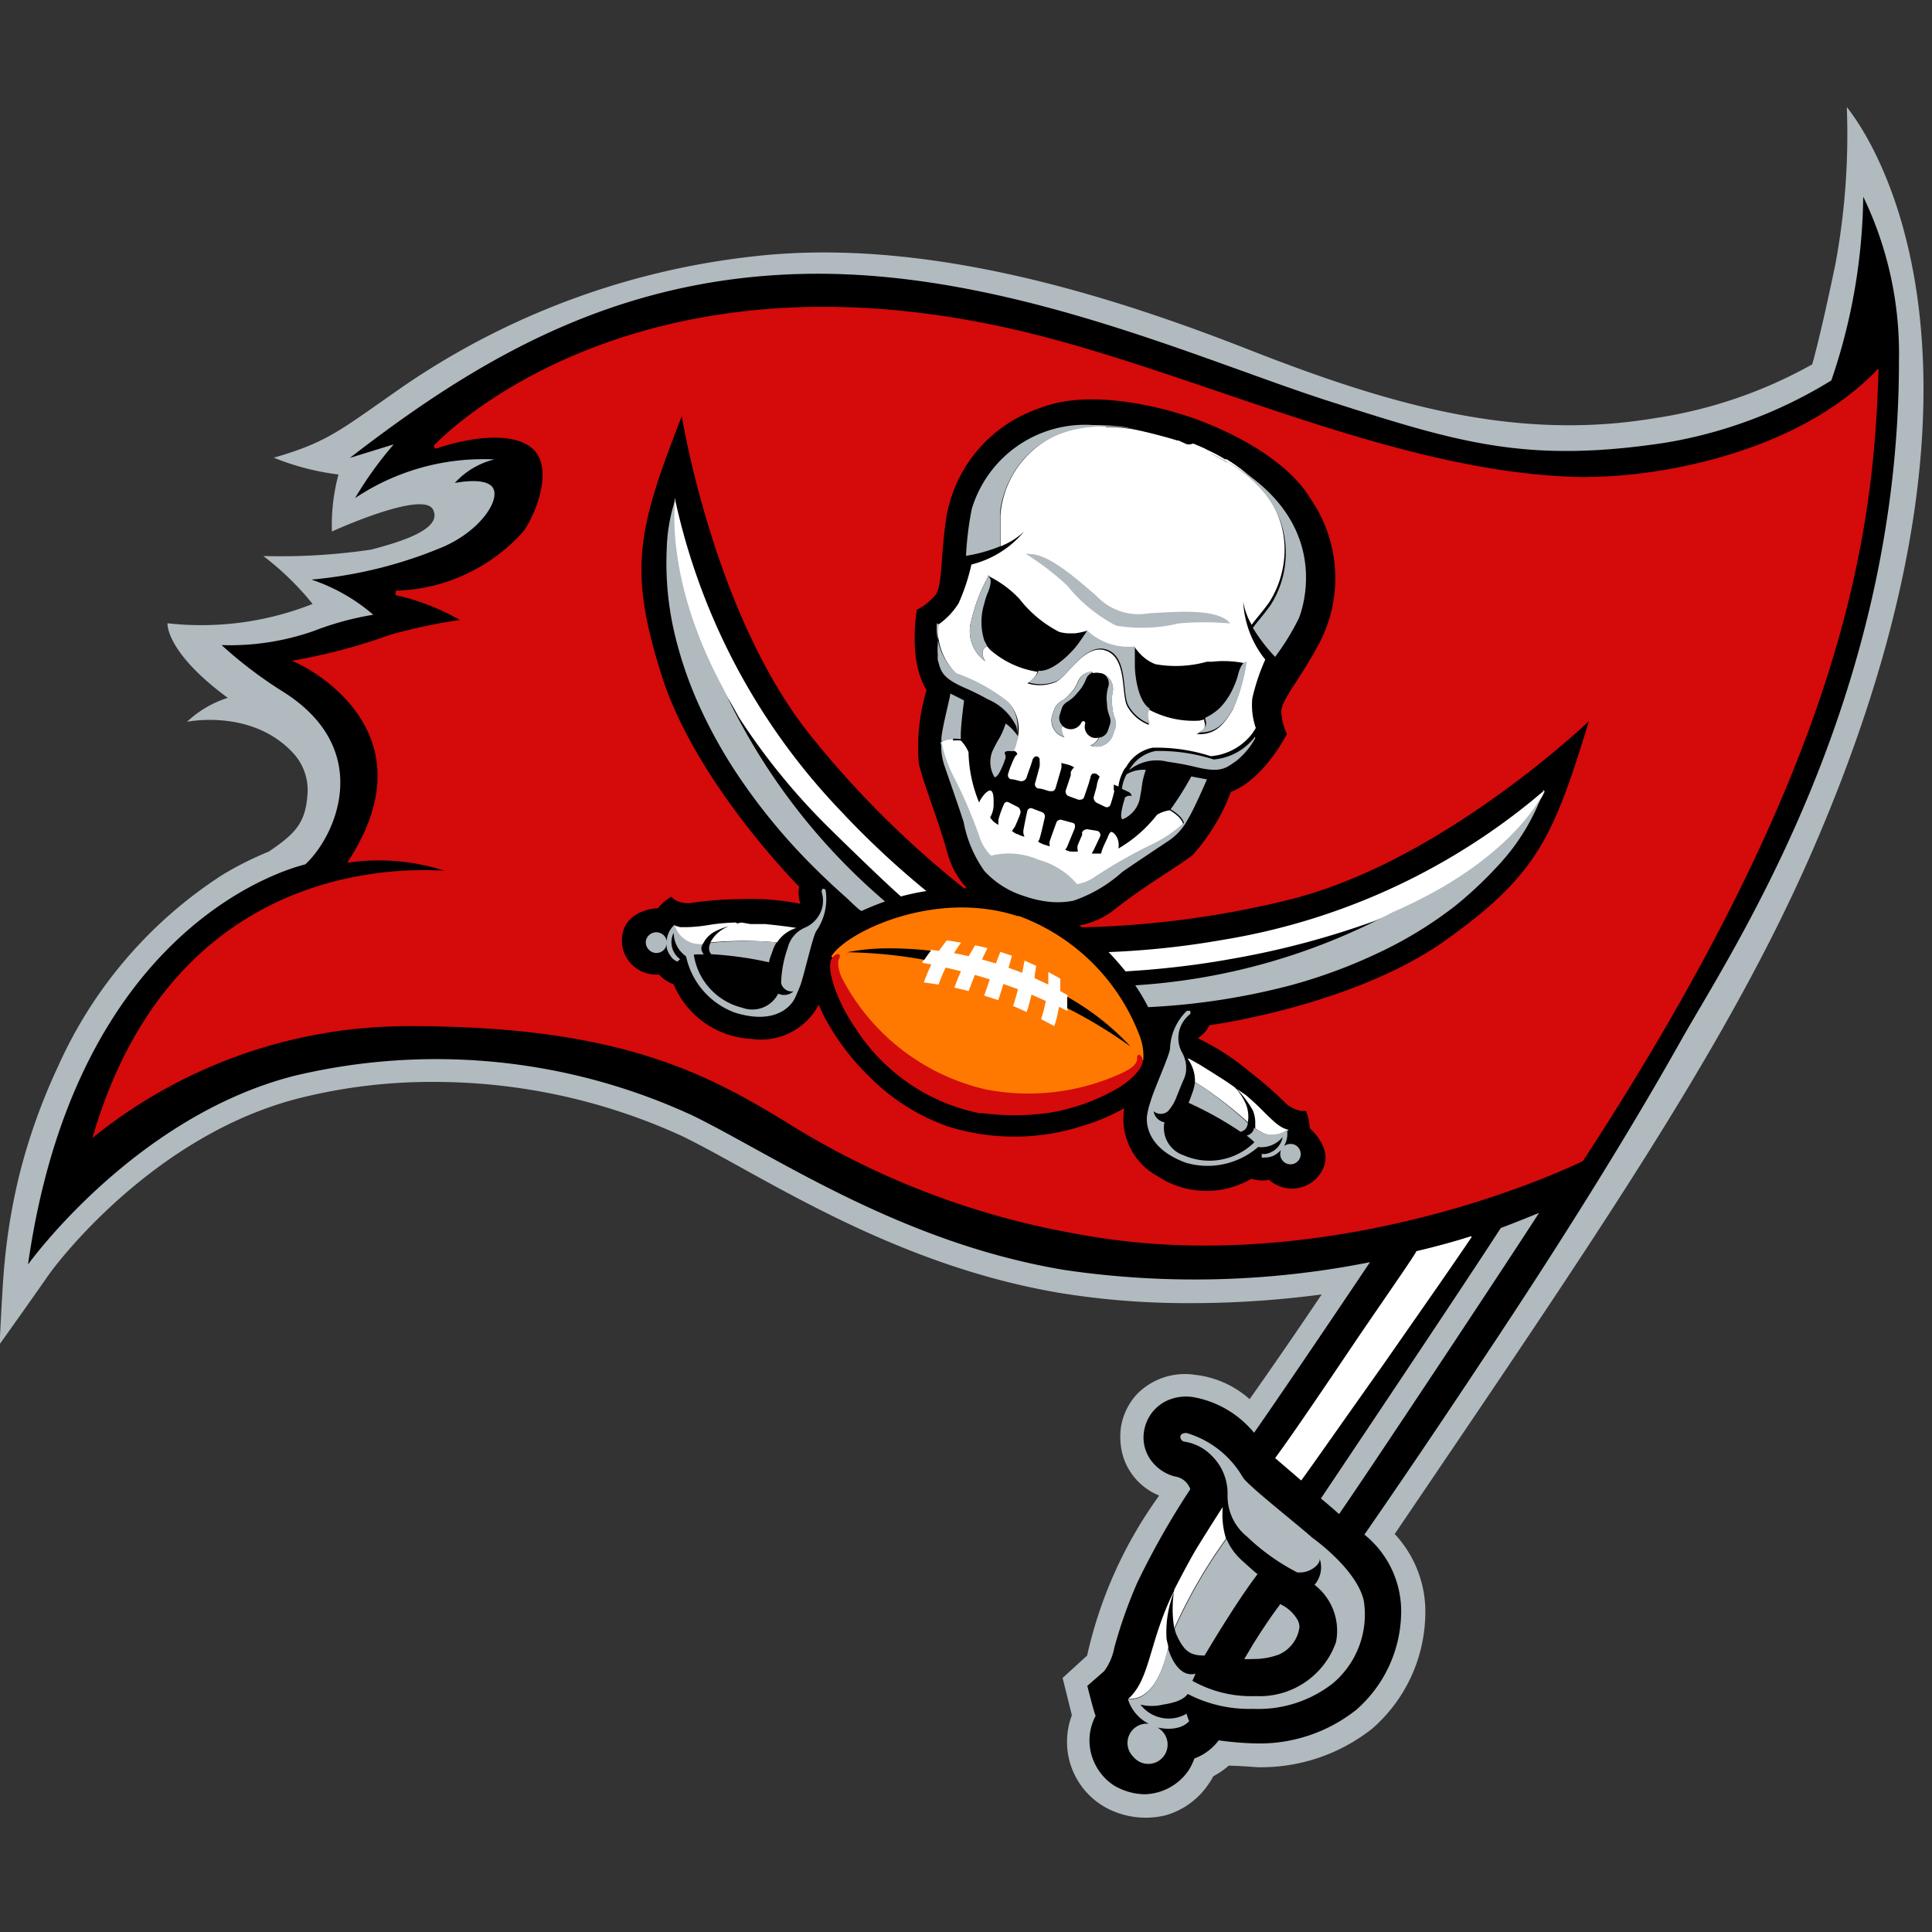 <svg id="Layer_1" data-name="Layer 1" xmlns="http://www.w3.org/2000/svg" xmlns:xlink="http://www.w3.org/1999/xlink" viewBox="0 0 100 100"><rect x="0" y="0" width="100" height="100" fill="#333333" stroke="none"/><defs><style>.cls-1,.cls-5,.cls-7,.cls-9{fill:none;}.cls-2{clip-path:url(#clip-path);}.cls-3{fill:#b1babf;}.cls-4{fill:#d50a0a;}.cls-5,.cls-9{stroke:#d50a0a;}.cls-5,.cls-7{stroke-width:0.23px;}.cls-6{fill:#ff7900;}.cls-7{stroke:#ff7900;}.cls-8{fill:#fff;}.cls-9{stroke-width:0.19px;}</style><clipPath id="clip-path"><rect class="cls-1" y="5.25" width="100" height="89.5"/></clipPath></defs><g class="cls-2"><path class="cls-3" d="M95.59,5.54A36.68,36.68,0,0,1,95,13.67c-.78,3.76-1.2,5.19-1.2,5.19a23.94,23.94,0,0,1-8.18,2.79c-7.24,1.2-13.81-.74-21-3.56S47.88,12.25,39,13.27A39.78,39.78,0,0,0,20.87,20c-3.28,2.28-3.89,2.88-6.7,3.69a13.2,13.2,0,0,0,3.35.87,10.09,10.09,0,0,0-.34,2.95s4.7-2.15,5.23-1.14-1.67,1.68-3.21,2.08a32.25,32.25,0,0,1-5.57.33,14.65,14.65,0,0,1,2.55,2.48,15.65,15.65,0,0,1-7.51,1s-.13,1.47,3.12,3.86a5.48,5.48,0,0,0-2.11,1.24s3.41-.71,5.55,1.68a2.83,2.83,0,0,1,.68,2.14c-.11,1.45-.67,2-2,2.9a17,17,0,0,0-2.41,1.21A22.92,22.92,0,0,0,3,55.21a30.94,30.94,0,0,0-2,5.61,31.5,31.5,0,0,0-.76,4.51c-.11,1-.26,4.25-.26,4.25s1.69-2.37,2.48-3.51,5.79-7.42,13.08-9.24A28,28,0,0,1,22.43,56a30.8,30.8,0,0,1,12.91,2.82c4.09,2,10.81,6.66,19.62,8.12a41.19,41.19,0,0,0,6.63.51A51.33,51.33,0,0,0,68.41,67q-1.95,2.9-3.73,5.42a5.09,5.09,0,0,0-2.83-1.26,3.47,3.47,0,0,0-3,1,3.27,3.27,0,0,0-.82,1.65,3.55,3.55,0,0,0,.14,1.69A3.22,3.22,0,0,0,60,77.41a22.43,22.43,0,0,0-3.73,8.28L55,86.85l.48,1.93a3.89,3.89,0,0,0,1.91,4.86,4.35,4.35,0,0,0,2.94.32,4,4,0,0,0,2.24-1.64,3,3,0,0,0,.23-.38,4.34,4.34,0,0,0,.8-.55c.41,0,1.48.08,1.48.08a9.26,9.26,0,0,0,5.95-2,8,8,0,0,0,2.74-5.78,5.89,5.89,0,0,0-1.58-4.29C82.7,63.88,89.56,53.91,93.93,43.76c11.59-26.9,1.7-38.12,1.66-38.22"/></g><path d="M96.44,10.18a30.3,30.3,0,0,1-1.65,9.51,23.73,23.73,0,0,1-8.62,3.23C79,24,75.5,22.91,68.87,20.79S52.31,14.1,42.11,14.17s-17.48,4.49-24,9.53L20.38,23a19,19,0,0,0-2,2.78,11.94,11.94,0,0,1,7.21-2A4.06,4.06,0,0,0,23.54,25s1.69-.36,2,.3-.72,2.18-2.59,3A22.77,22.77,0,0,1,16.12,30a9.48,9.48,0,0,1,3.2,1.82,15.3,15.3,0,0,0-3.08.84,13.12,13.12,0,0,1-4.77.73,22.3,22.3,0,0,0,3.08,2.35c4.9,3,2.83,7.55,1.25,9C14.76,45,3.93,48,1.45,65.45c0,0,5.49-7.66,13.8-9.77a31.63,31.63,0,0,1,20.6,2.06c4.23,2.07,10.78,6.6,19.29,8a46.37,46.37,0,0,0,15.77-.41c-.09.14-4.25,6.33-6,8.83a5.26,5.26,0,0,0-3.12-1.84,2.36,2.36,0,0,0-1.37.17h0A2.1,2.1,0,0,0,59.23,74a2,2,0,0,0,.47,1.74,2.21,2.21,0,0,0,1.1.68,1,1,0,0,1,.81.66,41.3,41.3,0,0,0-2.75,4.85,24.41,24.41,0,0,0-1.19,3.38,2.9,2.9,0,0,1-.52,1.19l-.87.76s.33,1.33.43,1.55a2.75,2.75,0,0,0-.32,1.27v0a2.81,2.81,0,0,0,1.26,2.33,3.24,3.24,0,0,0,1.55.46,2.83,2.83,0,0,0,2.33-1.25,3,3,0,0,0,.29-.6,2.78,2.78,0,0,0,1.26-.94,16.53,16.53,0,0,0,1.94.16,8.06,8.06,0,0,0,5.18-1.74,6.78,6.78,0,0,0,2.32-4.89,5.09,5.09,0,0,0-1.9-4.18c1.75-2.52,3.89-5.68,6.15-9.09C81,64,84.41,58.48,87,53.87S98.31,36.28,98.29,18.63a18.64,18.64,0,0,0-1.85-8.45Zm0,0"/><path class="cls-4" d="M82.18,24.81c-9.84-.06-20.51-5.6-30-7.71-19.93-4.45-29.59,6-29.6,6s3.23-1.18,4.86-.12.21,4.11-.36,4.71a9.31,9.31,0,0,1-6.59,3,11.84,11.84,0,0,1,3.65,1.47,27.12,27.12,0,0,0-3.95.82,29.89,29.89,0,0,1-4.7,1.27s7.16,3.27,2.71,10.26a11.13,11.13,0,0,1,5.7.77S9.75,42.92,5,58.57A26.15,26.15,0,0,1,21.29,53c10.67,0,15.25,2.4,19.49,5a41.75,41.75,0,0,0,15.07,5.77c10.67,2,21.39-1.59,26-3.76,13.48-20.65,15-32.32,15.26-40.65-4.36,4.39-11.65,5.46-15,5.44"/><path class="cls-5" d="M82.18,24.81c-9.84-.06-20.51-5.6-30-7.71-19.93-4.45-29.59,6-29.6,6s3.23-1.18,4.86-.12.21,4.11-.36,4.71a9.31,9.31,0,0,1-6.59,3,11.84,11.84,0,0,1,3.65,1.47,27.12,27.12,0,0,0-3.95.82,29.89,29.89,0,0,1-4.7,1.27s7.16,3.27,2.71,10.26a11.13,11.13,0,0,1,5.7.77S9.75,42.92,5,58.58A26.07,26.07,0,0,1,21.29,53c10.67,0,15.25,2.4,19.49,5a41.75,41.75,0,0,0,15.07,5.77c10.67,2,21.39-1.59,26-3.76,13.48-20.65,15-32.32,15.26-40.65-4.36,4.39-11.65,5.46-15,5.44"/><path d="M67.28,46.43A49.6,49.6,0,0,1,56,48l-.13-.1a4.12,4.12,0,0,0,1.84-.84c1.39-1.11,2.93-2,4-2.78a10.26,10.26,0,0,0,2-3.29c1.73-.66,2.9-3,2.9-3a3,3,0,0,1-.29-1.15c0-.63,1-1.71,2-3.61a7.24,7.24,0,0,0-.45-7.36c-1.69-2.85-6.34-4.31-6.39-4.32s-4.64-1.66-7.7-.41a7.22,7.22,0,0,0-4.79,5.6c-.33,2.14-.19,3.59-.59,4.08a3.11,3.11,0,0,1-.94.74s-.48,2.59.5,4.16a10.19,10.19,0,0,0-.4,3.83c.33,1.27,1,2.87,1.48,4.6a4.34,4.34,0,0,0,1,1.82h-.15a50.19,50.19,0,0,1-8.12-8.13c-4.88-6.29-6.48-16.3-6.48-16.3C33,27.41,32.5,29.47,34.26,35s7.11,10.9,7.11,10.9a1.64,1.64,0,0,0,.06.88,13.35,13.35,0,0,0-3.13-.24,18,18,0,0,0-2.62.21c-.72,0-.93-.34-.93-.34a2.63,2.63,0,0,0-.7.6c-.34,0-2,.23-1.85,1.88a1.78,1.78,0,0,0,1.91,1.55,1.93,1.93,0,0,0,.76.51,4.6,4.6,0,0,0,4,2.82A3.38,3.38,0,0,0,42.38,52c.06.16.14.32.21.48A12.46,12.46,0,0,0,45,55.73a10.76,10.76,0,0,0,4.08,2.58,11.47,11.47,0,0,0,7-.05,10.31,10.31,0,0,0,2.11-.9,3.38,3.38,0,0,0,1.73,3.52,4.58,4.58,0,0,0,4.85.13,1.92,1.92,0,0,0,.92.06A1.78,1.78,0,0,0,68.13,61c1.14-1.21-.09-2.37-.34-2.61a2.63,2.63,0,0,0-.2-.9s-.34.11-.94-.29a20.75,20.75,0,0,0-2-1.75A12.63,12.63,0,0,0,62,53.74s.5-.34.58-.67c0,0,7.47-1,12.24-4.4s5.59-5.36,7.42-11.34c0,0-7.31,7-15,9.1"/><path class="cls-6" d="M52.67,47.54c-4.07-1.36-8.47.65-9.44,1.88l-.11.15v0a1.26,1.26,0,0,1,.6-.28.71.71,0,0,0-.39.92,11.36,11.36,0,0,0,6.46,5.89,11.19,11.19,0,0,0,8.79-.8.7.7,0,0,0,.19-.94,1.35,1.35,0,0,1,.29.51,2.77,2.77,0,0,0-.19-1.24,10.48,10.48,0,0,0-6.2-6.12"/><path class="cls-7" d="M52.67,47.54c-4.07-1.36-8.47.65-9.44,1.88l-.11.15v0a1.26,1.26,0,0,1,.6-.28.71.71,0,0,0-.39.92,11.36,11.36,0,0,0,6.46,5.89,11.19,11.19,0,0,0,8.79-.8.7.7,0,0,0,.19-.94,1.35,1.35,0,0,1,.29.51,2.77,2.77,0,0,0-.19-1.24,10.48,10.48,0,0,0-6.2-6.12"/><path class="cls-8" d="M57.24,22.08a5,5,0,0,0-5.46,4.59c0,.78,0,1.3,0,1.61A3.84,3.84,0,0,0,53,27.52a5.16,5.16,0,0,1-2.72,1.7,10.41,10.41,0,0,1-.66,2,3.76,3.76,0,0,1-1.07,1.12,3.21,3.21,0,0,0,1,2.58,9.32,9.32,0,0,1,2.65,1.45,2,2,0,0,1,.46,1.87,3.87,3.87,0,0,1-.2.63h0c.13,0,.2.13.19.18a.48.48,0,0,0-.11.11,2.87,2.87,0,0,0-.15.32,4.5,4.5,0,0,0-.21.58,0,0,0,0,0,0,0,.22.22,0,0,0,.13.27h0c.15,0,.32.06.5.1a.29.29,0,0,0,.32-.17c.07-.22.14-.41.22-.63,0,0,0,0,0,0h0l.08-.25c0-.08.11-.23.19-.23a.18.18,0,0,1,.19.22,1.59,1.59,0,0,1,0,.3s0,0,0,0c-.07.28-.23.85-.23.85a.22.22,0,0,0,.16.29c.15,0,.37.08.53.13h0a.67.67,0,0,0,.25,0,.28.28,0,0,0,.12-.16l.29-1a.76.76,0,0,0,0-.29l.36.09a1.26,1.26,0,0,1,.31.14.58.58,0,0,0-.18.26h0a1,1,0,0,1,0,.16l-.26.78a.25.25,0,0,0,.16.29h0l.49.18a.33.33,0,0,0,.11,0,.2.2,0,0,0,.2-.15l.2-.59c.07-.22.13-.43.13-.45a.32.32,0,0,1,.09-.15.33.33,0,0,1,.2,0,1,1,0,0,1,.18.15,1.5,1.5,0,0,0-.14.39c0,.09-.12.48-.17.67,0,0,0,0,0,0v0h0a.3.3,0,0,0,.15.29l.46.22h0a.2.2,0,0,0,.26-.13h0c.07-.21.12-.38.17-.58s0-.12,0-.18a.1.1,0,0,0,0,0s0-.12,0-.18v-.09l.24.1a2.21,2.21,0,0,1,.23-.75.78.78,0,0,1,.17-.26h0a2,2,0,0,1,1.38-1,9.16,9.16,0,0,1,3,.44,3,3,0,0,0,2.15-1.18c.11-.16.18-.28.18-.28a3.62,3.62,0,0,1-.18-1.54,10.69,10.69,0,0,1,.67-2,5.18,5.18,0,0,1-1.14-3,3.42,3.42,0,0,0,.44,1.2c.18-.27.53-.64.92-1.19a5.09,5.09,0,0,0,.78-2.71c0-1.46-.65-3.23-3-4.67l0,0-.09,0a8,8,0,0,0-.9-.48,3.26,3.26,0,0,0-.38-.18l-.35-.15L61.6,23,61.44,23,61,22.8l-.06,0c-.23-.07-1.09-.33-2.17-.56a9.34,9.34,0,0,0-1.52-.14ZM34.93,25.83s-.66,4.08,2.51,9.88l.23.41c.15.24.33.56.57,1A33.85,33.85,0,0,0,43,42.94s2.55,2.51,3.63,3.46a12.8,12.8,0,0,1,1.32-.28A45.22,45.22,0,0,1,43.54,42a33.62,33.62,0,0,1-8.61-16.21Zm14.4,12.42a1,1,0,0,0-.64.18,7.36,7.36,0,0,0,.69,1.93,26.06,26.06,0,0,1,1.33,3.12,2.21,2.21,0,0,0,.55.86,3.79,3.79,0,0,1,2.45.21,4,4,0,0,1,2,1.26,2.36,2.36,0,0,0,.87-.34,24.87,24.87,0,0,1,2.95-1.69,7.23,7.23,0,0,0,1.71-1.13c-.08-.33-.54-.62-.69-.71a1.73,1.73,0,0,0-.66.23,7.08,7.08,0,0,1-2,1.75c.09-.57-.28-.87-.37-.86s-.17.24-.19.29-.22.45-.28.63-.05.2-.05.2l-.49,0c.16-.29.29-.59.43-.88a.22.22,0,0,0-.17-.3h0l-.44-.07h0a.29.29,0,0,0-.32.15l0,.14-.21.48s0,0,0,0a.53.53,0,0,0,0,.37,2.27,2.27,0,0,1-.42,0,1.16,1.16,0,0,1-.25-.09.5.5,0,0,0,.12-.19h0l.37-.9s.08-.24-.07-.29l-.62-.17a.23.23,0,0,0-.25.14l-.1.27-.24.68h0a.54.54,0,0,0,0,.29L54,43.7a1.19,1.19,0,0,1-.27-.14.53.53,0,0,0,.08-.15c.1-.34.19-.76.27-1.11a.23.23,0,0,0-.14-.26l-.52-.2a.19.19,0,0,0-.25.15c-.07.32-.15.7-.2,1a.55.55,0,0,0,.06.32,1.77,1.77,0,0,1-.37-.14c-.09,0-.28-.16-.28-.16s.15-.22.15-.22c.11-.23.18-.42.27-.64,0,0,0,0,0,0v0a.32.32,0,0,0-.1-.37l-.49-.25a.17.17,0,0,0-.25.11,4.8,4.8,0,0,0-.28.78,1.39,1.39,0,0,0,0,.27,1,1,0,0,1-.43-.38,1.35,1.35,0,0,0,.18-.7c0-.3,0-.57-.12-.67s-.36.15-.48.33a1.07,1.07,0,0,0-.15.27v0a7.22,7.22,0,0,1-.55-2.61,1.89,1.89,0,0,0-.4-.6,2.72,2.72,0,0,0-.4,0Zm30.58,2.68s-.26.22-.67.56l-.58.46a34,34,0,0,1-15.39,6.7,44,44,0,0,1-5.89.63c.32.33.61.67.88,1l1-.07c1.47-.12,2.93-.3,4.38-.56a43.92,43.92,0,0,0,7.56-2l.87-.36c6.32-2.74,7.84-6.23,7.88-6.32ZM38.13,47.75a9.57,9.57,0,0,0-1.4.12,8.14,8.14,0,0,1-1.18.12l-.35,0-.3-.09a1.36,1.36,0,0,0,1.45,1l.07-.11a1.37,1.37,0,0,1,.56-.56h0a3.28,3.28,0,0,1,1.35-.38,1,1,0,0,0-.21,0Zm.26,0a2.8,2.8,0,0,0-1,.36,1.75,1.75,0,0,0-.62.67,18.81,18.81,0,0,1,3.45,0h0a1.82,1.82,0,0,1,1-.75c-.5-.08-1.1-.15-1.61-.2l-.76,0ZM49,48.68c-.14.18-.27.35-.4.54l-.42-.06,0,.05c-.12.15-.24.31-.35.47l-.11.15.49.09a7.61,7.61,0,0,0-.39.93l.76.11a8.59,8.59,0,0,1,.37-.88l.79.19c-.12.27-.24.56-.34.85.25.06.5.11.74.18.1-.28.21-.57.32-.84l.77.23c-.09.28-.19.56-.29.84l.73.24.27-.84.75.27c-.07.29-.16.58-.25.87l.7.31c.1-.3.18-.6.25-.9l.74.33a8.1,8.1,0,0,1-.24.94l.68.36a5.61,5.61,0,0,0,.24-1l.44.22v-.17c0-.19,0-.38,0-.57V51.5l-.37-.2c0-.22,0-.43,0-.65l-.62-.34c0,.22,0,.43,0,.65l-.71-.33c0-.22.06-.43.08-.64l-.6-.27-.12.63-.71-.26.18-.62-.6-.2c-.08.19-.16.39-.23.6l-.72-.21c.09-.2.18-.39.28-.58-.21-.06-.42-.11-.64-.15l-.33.56-.76-.16a6.45,6.45,0,0,1,.37-.54l-.7-.11Zm12.48,6.13A1.91,1.91,0,0,1,61.85,56a19.6,19.6,0,0,1,2.74,2.09,1.77,1.77,0,0,0-.09-.91,2.89,2.89,0,0,0-.57-.88l-.09-.07q-.35-.25-.72-.48c-.34-.22-.68-.43-1-.63l-.5-.28-.1-.06ZM64,56.35a5.5,5.5,0,0,1,.85,1.13,1.7,1.7,0,0,1,.12.74.9.9,0,0,1,0,.18h0l.13.09.21.12a1.78,1.78,0,0,0,.36.14,1.35,1.35,0,0,0,.29,0,1.27,1.27,0,0,0,.74-.27h0a1.42,1.42,0,0,1-.29-.1,2,2,0,0,1-.31-.2c-.13-.09-.51-.46-.6-.55l-.38-.38c-.16-.15-.5-.46-.65-.58L64,56.35ZM76.18,64l-.08,0c-.92.29-1.85.54-2.79.76,0,.09-1.41,2.11-3,4.44h0c-1.57,2.33-3.37,5-4.31,6.27l1.35,1.16c.26-.34,2.23-3.15,4.25-6l2.87-4.12c.83-1.2,1.47-2.13,1.7-2.48ZM63.29,78l-.06.09c-.43.67-.86,1.35-1.26,2s-1.16,2.13-1.19,2.19a6,6,0,0,0,0,2h0s0,0,0,0a26.27,26.27,0,0,1,2.68-4.64A4.19,4.19,0,0,1,63.29,78Zm-2.54,4.39-.17.35c-1.12,2.45-1.09,4.22-2.18,5.19l.07,0c.29,0,1.41,0,2-2.65h0c0-.15-.07-.3-.09-.47a5.63,5.63,0,0,1,.39-2.42v0Zm0,0"/><path class="cls-4" d="M50.73,57.53a9.87,9.87,0,0,1-6.37-4.36c-1-1.44-1.57-3.22-1.17-3.58.17-.16.24-.15.15,0s-.08.66.22,1.2A11.32,11.32,0,0,0,51,56.48a11.65,11.65,0,0,0,7.17-.88c.56-.28.78-.51.78-.82,0-.12,0-.12.07,0,.17.28-.34.92-1.15,1.43a10.34,10.34,0,0,1-3.62,1.3,12.64,12.64,0,0,1-3.47,0Zm0,0"/><path class="cls-9" d="M50.73,57.53a9.87,9.87,0,0,1-6.37-4.36c-1-1.44-1.57-3.22-1.17-3.58.17-.16.24-.15.15,0s-.08.66.22,1.2A11.32,11.32,0,0,0,51,56.48a11.65,11.65,0,0,0,7.17-.88c.56-.28.78-.51.78-.82,0-.12,0-.12.07,0,.17.28-.34.92-1.15,1.43a10.34,10.34,0,0,1-3.62,1.3,12.64,12.64,0,0,1-3.47,0Zm0,0"/><path d="M51.19,29.77a8.79,8.79,0,0,0-.91,2.33A1.93,1.93,0,0,0,51,34.23s-.36-.52.06-.77l.05,0,0,0a1.28,1.28,0,0,0,.16.19,4.81,4.81,0,0,0,2.42,1.12h0s0,.25-.51.6a2.17,2.17,0,0,0,1.49-.08c.64-.35,1.5-2,2.58-1.61s.78,2.17,1.08,2.84a2.14,2.14,0,0,0,1.14,1c-.2-.6,0-.79,0-.79h0a4.88,4.88,0,0,0,2.61.57l.25-.06h0l0,.1c.2.48-.41.66-.41.66,1.05.06,1.45-.57,1.88-1.25a9.06,9.06,0,0,0,.68-2.41h0a5.44,5.44,0,0,0-1.74-.09l-.27,0a6,6,0,0,1-2.66.13,2,2,0,0,1-.57-.33h0l-.13-.11h0a3.13,3.13,0,0,1-.39-.46h0a3.09,3.09,0,0,1-2.47-.83,3.41,3.41,0,0,1-.61.13h-.18a1.87,1.87,0,0,1-.65-.08,6.18,6.18,0,0,1-2.05-1.71l-.19-.19a5.6,5.6,0,0,0-1.44-1h0Zm5.34,5a.82.82,0,0,0-.75.54,1.77,1.77,0,0,1-.43.63h0a1.27,1.27,0,0,1-.39.33.87.87,0,0,0-.4.47l-.11.33a.9.9,0,0,0,.64,1.09.68.68,0,0,1-.11-.6h0a.62.62,0,0,0,1-.17.1.1,0,0,1,.12-.06.11.11,0,0,1,.07.12.59.59,0,0,0,.39.73.62.62,0,0,0,.3,0v0a.66.66,0,0,1-.44.4h0a.89.89,0,0,0,1.16-.49l.11-.32a.85.85,0,0,0,0-.62,1.55,1.55,0,0,1-.11-.5h0a2,2,0,0,1,0-.77A.86.86,0,0,0,57,34.84l-.06,0h0a.89.89,0,0,0-.36,0ZM45.65,49.09a10.9,10.9,0,0,0-1.81.2,23.93,23.93,0,0,1,4,.39c.11-.16.22-.32.34-.47a18.67,18.67,0,0,0-2.49-.12Zm9.59,2.52c0,.19,0,.38,0,.57a24.6,24.6,0,0,1,3.29,2,13.49,13.49,0,0,0-3.28-2.58Zm0,0"/><path class="cls-3" d="M56.57,22a6.12,6.12,0,0,0-6.27,4.34A16.53,16.53,0,0,0,50,28.77a8.07,8.07,0,0,0,1.76-.49c0-.31,0-.83,0-1.61,0-1.06,1.15-5.44,7-4.45h0l-.58-.12A13,13,0,0,0,56.57,22Zm6,1.44c.28.14.58.3.89.49l.09,0,0,0c2.38,1.44,3,3.21,3,4.66a5,5,0,0,1-.78,2.72c-.39.55-.74.92-.92,1.19A8.75,8.75,0,0,0,66,34a12.81,12.81,0,0,0,1.23-2c.35-.89,1.69-5.53-4.42-8.47Zm-27.65,2.4,0,.12a8.85,8.85,0,0,0-.41,2.45,16,16,0,0,0,.35,4.14,20.51,20.51,0,0,0,1.42,4.17,25.31,25.31,0,0,0,2.26,3.91,31,31,0,0,0,3.59,4.26c.56.56,1.14,1.1,1.74,1.63.07.07.67.66.73.63.37-.17.78-.34,1.21-.49a32.42,32.42,0,0,1-8.36-11c-3.14-5.78-2.49-9.85-2.49-9.85ZM53.3,28.67a.64.64,0,0,0-.2,0,14.62,14.62,0,0,1,2.13,1.63,8,8,0,0,0,2.53,2.08A8.08,8.08,0,0,0,61,32.27a14.93,14.93,0,0,1,2.68,0c-.66-.82-2.91-.59-4.19-.53a3,3,0,0,1-2.77-.93c-.91-.76-2.43-2.17-3.45-2.13Zm-2.11,1.1a8.94,8.94,0,0,0-.91,2.33A1.93,1.93,0,0,0,51,34.23s-.36-.52.06-.77l.05,0,0,0s-.15-.28-.16-.3a3.18,3.18,0,0,1,0-1.93,3.33,3.33,0,0,1,.16-.51s.27-.58.12-.81l-.06-.06h0Zm-2.6,2.55s-.05.52-.05,1a3.82,3.82,0,0,0,0,.6,1.5,1.5,0,0,0,0,.24c.16.56.18.91,1.39,1.44.41.18.82.38,1.21.6a2.87,2.87,0,0,1,1.46,1.39h0a1,1,0,0,1,0,.56,1.94,1.94,0,0,0-.46-1.86,9.32,9.32,0,0,0-2.65-1.45,3.21,3.21,0,0,1-1-2.58Zm4.11,5.89a.29.29,0,0,0,0-.09,2.78,2.78,0,0,0-.21-.27h0a2.1,2.1,0,0,0-.44-.4h0a3.85,3.85,0,0,1-.33.77,6.72,6.72,0,0,0-.36.68h0a1.51,1.51,0,0,0,.12,1.33c.07,0,.25-.07.57-1a1,1,0,0,1,0-.11A.43.43,0,0,0,52,39h0c0-.15.23-.13.35-.12l.12,0a3.87,3.87,0,0,0,.2-.63Zm3.62-5.64s-.35.54-.58.84-1.22,1.39-2,1.31c0,0,0,.25-.51.6a2.17,2.17,0,0,0,1.49-.08c.64-.35,1.5-2,2.58-1.61s.78,2.17,1.08,2.84a2.14,2.14,0,0,0,1.14,1c-.2-.59,0-.79,0-.79-.65-.38-.78-1.84-.78-2.22s0-1,0-1a3.11,3.11,0,0,1-2.47-.83Zm8.23,1.69h-.09c-.26.09-.39.71-.39.71a3.62,3.62,0,0,1-.2.55,3.65,3.65,0,0,1-.72,1.11,2.85,2.85,0,0,1-.76.52.42.42,0,0,0,0,.1c.19.48-.42.66-.42.66,1.05.06,1.46-.57,1.88-1.25a9.06,9.06,0,0,0,.68-2.41Zm-8,.5a.81.81,0,0,0-.75.54,1.77,1.77,0,0,1-.43.63h0a1.42,1.42,0,0,1-.4.33.87.87,0,0,0-.4.47l-.11.33a.9.9,0,0,0,.64,1.09.68.68,0,0,1-.11-.6h0a.54.54,0,0,1-.14-.55l.11-.34c.12-.35.41-.31.76-.75a2.28,2.28,0,0,0,.5-.77.57.57,0,0,1,.7-.34,1,1,0,0,0-.37,0Zm.47.08a.57.57,0,0,1,.35.69,2,2,0,0,0-.07.9c0,.56.27.72.15,1.07l-.11.33a.55.55,0,0,1-.46.35v0a.66.66,0,0,1-.44.4h0a.89.89,0,0,0,1.16-.49l.11-.32a.91.91,0,0,0,0-.62,1.31,1.31,0,0,1-.12-.5h0a2,2,0,0,1,0-.77A.86.86,0,0,0,57,34.84Zm-19.56.87.23.41Zm11.73.18v0c0,.17-.38,1.58-.46,2.26a2.26,2.26,0,0,0,0,.25,1.62,1.62,0,0,1,1-.14v-.2c0-.53.15-1.64.17-1.8v0c-.17-.1-.73-.37-.73-.37Zm-.47,2.53h0v0Zm0,0a3.15,3.15,0,0,0,.17,1.23c.14.42.78,2.23.93,2.73a1,1,0,0,1,.07.23,6.42,6.42,0,0,0,1.06,2.47,4.69,4.69,0,0,0,2.12,1.32h0a5.58,5.58,0,0,0,1.18.27,4.21,4.21,0,0,0,1.31-.05,7.28,7.28,0,0,0,2.52-1.48c.42-.3,2-1.35,2.39-1.61a3,3,0,0,0,1-1.1c.38-.63,1-2.09,1-2.09l-.81-.15v0a15.71,15.71,0,0,1-1.07,1.7h0c.16.09.61.38.69.71a7.23,7.23,0,0,1-1.71,1.13,24.87,24.87,0,0,0-2.95,1.69,2.26,2.26,0,0,1-.87.34,4,4,0,0,0-2-1.26,3.79,3.79,0,0,0-2.45-.21,2.38,2.38,0,0,1-.56-.86,24.32,24.32,0,0,0-1.32-3.12,7,7,0,0,1-.69-1.92Zm16.24-.29a3,3,0,0,1-2.14,1.18,9.22,9.22,0,0,0-3-.44,2,2,0,0,0-1.38,1h0a0,0,0,0,0,0,0,2.25,2.25,0,0,1,2-.44,13.72,13.72,0,0,1,1.53.29c1.28.3,1.51,0,2-.32a3.85,3.85,0,0,0,1-1.19v0Zm-5.65,1.72a1.68,1.68,0,0,0-1,.23,2.09,2.09,0,0,0-.24.75l.3.14a.42.42,0,0,1,.14.09l.08.13-.18,0s-.18.05-.18.1c-.29.92-.2,1.08-.13,1.12a1.51,1.51,0,0,0,.88-1s.11-.56.13-.78a3.89,3.89,0,0,1,.21-.81h0Zm20.62,1.06c0,.09-1.55,3.58-7.88,6.32l0,0A32.54,32.54,0,0,1,58.76,51a10.44,10.44,0,0,1,.67,1.13A35.7,35.7,0,0,0,66.8,51a27.16,27.16,0,0,0,4.44-1.63,21,21,0,0,0,4.08-2.48,20.7,20.7,0,0,0,2.26-2.13A11,11,0,0,0,79.87,41l0-.11ZM42.63,46c-.07,0-.11.07-.1.18a1.46,1.46,0,0,1,0,.89,1.55,1.55,0,0,1-.86.94,1.54,1.54,0,0,0-.9,1.06,5.92,5.92,0,0,0-.34,1.81.56.56,0,0,0,.64.43.71.71,0,0,1-.79.12,1.5,1.5,0,0,1-1.86.73,3.34,3.34,0,0,1-2.51-2.75,2.8,2.8,0,0,1,.52,0h0a.62.62,0,0,1-.13-.31.64.64,0,0,1,.07-.24,1.36,1.36,0,0,1-1.45-1,1.21,1.21,0,0,0-.41.84.55.55,0,0,0-1.08,0,.56.56,0,0,0,.46.62.54.54,0,0,0,.62-.46v0a1.77,1.77,0,0,0,0,.2,1.1,1.1,0,0,0,.2.42.66.66,0,0,0,.36.29l0,0s.12-.13.14-.12a1.08,1.08,0,0,1-.34-1.37,1.5,1.5,0,0,0,.64,1.22,4,4,0,0,0,2.52,2.91c2.1.66,2.91-.34,3.1-.72.09-.17.3-.7.3-.7.19-.53.65-2.56.82-2.8a2.9,2.9,0,0,0,.49-2.06s0-.15-.16-.12Zm-3.92,2.72a16.29,16.29,0,0,0-1.93.08.61.61,0,0,0-.08.29.5.5,0,0,0,.11.3,18.39,18.39,0,0,1,3,.42c0-.16.11-.37.19-.62a1.56,1.56,0,0,1,.2-.41h0a12.68,12.68,0,0,0-1.53-.07Zm22.84,3.61a.21.21,0,0,0-.13,0,2.88,2.88,0,0,0-.86,1.94c0,.29-.86,2.19-1,2.72a4.22,4.22,0,0,0-.19.75c-.05.42,0,1.7,2,2.44a4,4,0,0,0,3.75-.81A1.42,1.42,0,0,0,66.25,59a1,1,0,0,0,.14-.15,1.08,1.08,0,0,1-.9.88H65.3l0,0a.49.49,0,0,1,0,.18.41.41,0,0,0,.17,0,1,1,0,0,0,.7-.26.89.89,0,0,0,.14-.13.53.53,0,1,0,.74-.25.57.57,0,0,0-.59.05,1.21,1.21,0,0,0,.17-.7s0-.16,0-.16h0a1.2,1.2,0,0,1-.73.26,1.36,1.36,0,0,1-.29,0h0a1.78,1.78,0,0,1-.36-.14l-.21-.12-.13-.09h0a.48.48,0,0,1-.1.24.59.59,0,0,1-.28.17h0a4.47,4.47,0,0,1,.4.34,3.32,3.32,0,0,1-3.66.68,1.5,1.5,0,0,1-1-1.71.7.7,0,0,1-.56-.57l0,0a.58.58,0,0,0,.74,0,2.33,2.33,0,0,0,.46-.78c.12-.29.23-.58.36-.87a1.37,1.37,0,0,0,.11-.36,1.6,1.6,0,0,0-.18-1,1.56,1.56,0,0,1,.38-2,.14.14,0,0,0,0-.2l-.06,0Zm.3,3.71a2.69,2.69,0,0,1-.1.43c-.09.25-.16.45-.23.61a18.64,18.64,0,0,1,2.69,1.5.52.52,0,0,0,.28-.17.75.75,0,0,0,.1-.28A18.84,18.84,0,0,0,61.85,56Zm17.83,6.73c-.66.27-1.33.54-2,.79-2,3.1-8.72,13.12-9.31,14,.36.3.69.58.94.81l0,0c1.73-2.5,9-13.48,10.35-15.59ZM61.39,74.17s-.26,0-.29.16a.25.25,0,0,0,.21.29,2.49,2.49,0,0,1,1.38.7,2.74,2.74,0,0,1,.85,2,2.69,2.69,0,0,0,1,2.21,11.06,11.06,0,0,0,2.61,1.86l.15,0c.55,0,1.08-.45,1-.73a1.39,1.39,0,0,1-.26,1.37A3,3,0,0,1,69.15,85,4.19,4.19,0,0,1,65,87.79,6.22,6.22,0,0,1,61.72,87s.15-.34.16-.37c-1,.25-1.41-1.28-1.43-1.34-.57,2.64-1.69,2.69-2,2.65l-.07,0a2.12,2.12,0,0,0,1.08,1.28,1,1,0,0,0-.8,1.71,1,1,0,1,0,1.06-1.59l-.07,0a1.74,1.74,0,0,0,.38.1c1.14.19,1.52-.36,1.52-.36a1.86,1.86,0,0,1-.13-.38,1.84,1.84,0,0,1-2.39-.47,2.49,2.49,0,0,0,1.17,0c1.06-.16,1.21-.49,1.28-.55s0,0,0,0a6.9,6.9,0,0,0,3.38.77A6.25,6.25,0,0,0,69,87.12a4.66,4.66,0,0,0,1.59-4.27c-.34-1.49-2.24-2.95-2.68-3.27-.94-.83-3.36-2.72-3.59-3.13a5,5,0,0,0-2.91-2.28Zm2.09,5.49A26.27,26.27,0,0,0,60.8,84.3a1.63,1.63,0,0,0,.13.39c.39.83.73,1,1.42,1,0,0,1.61-2.74,2.74-4.21-.23-.19-.51-.44-.85-.75a3.15,3.15,0,0,1-.76-1.08Zm2.76,3.41c-.44.57-.95,1.35-1.36,2-.18.3-.34.58-.48.8a3.4,3.4,0,0,0,.45,0,3.73,3.73,0,0,0,1.34-.23,1.8,1.8,0,0,0,1.07-1.42.84.84,0,0,0-.08-.34,2,2,0,0,0-.94-.86Zm0,0"/></svg>